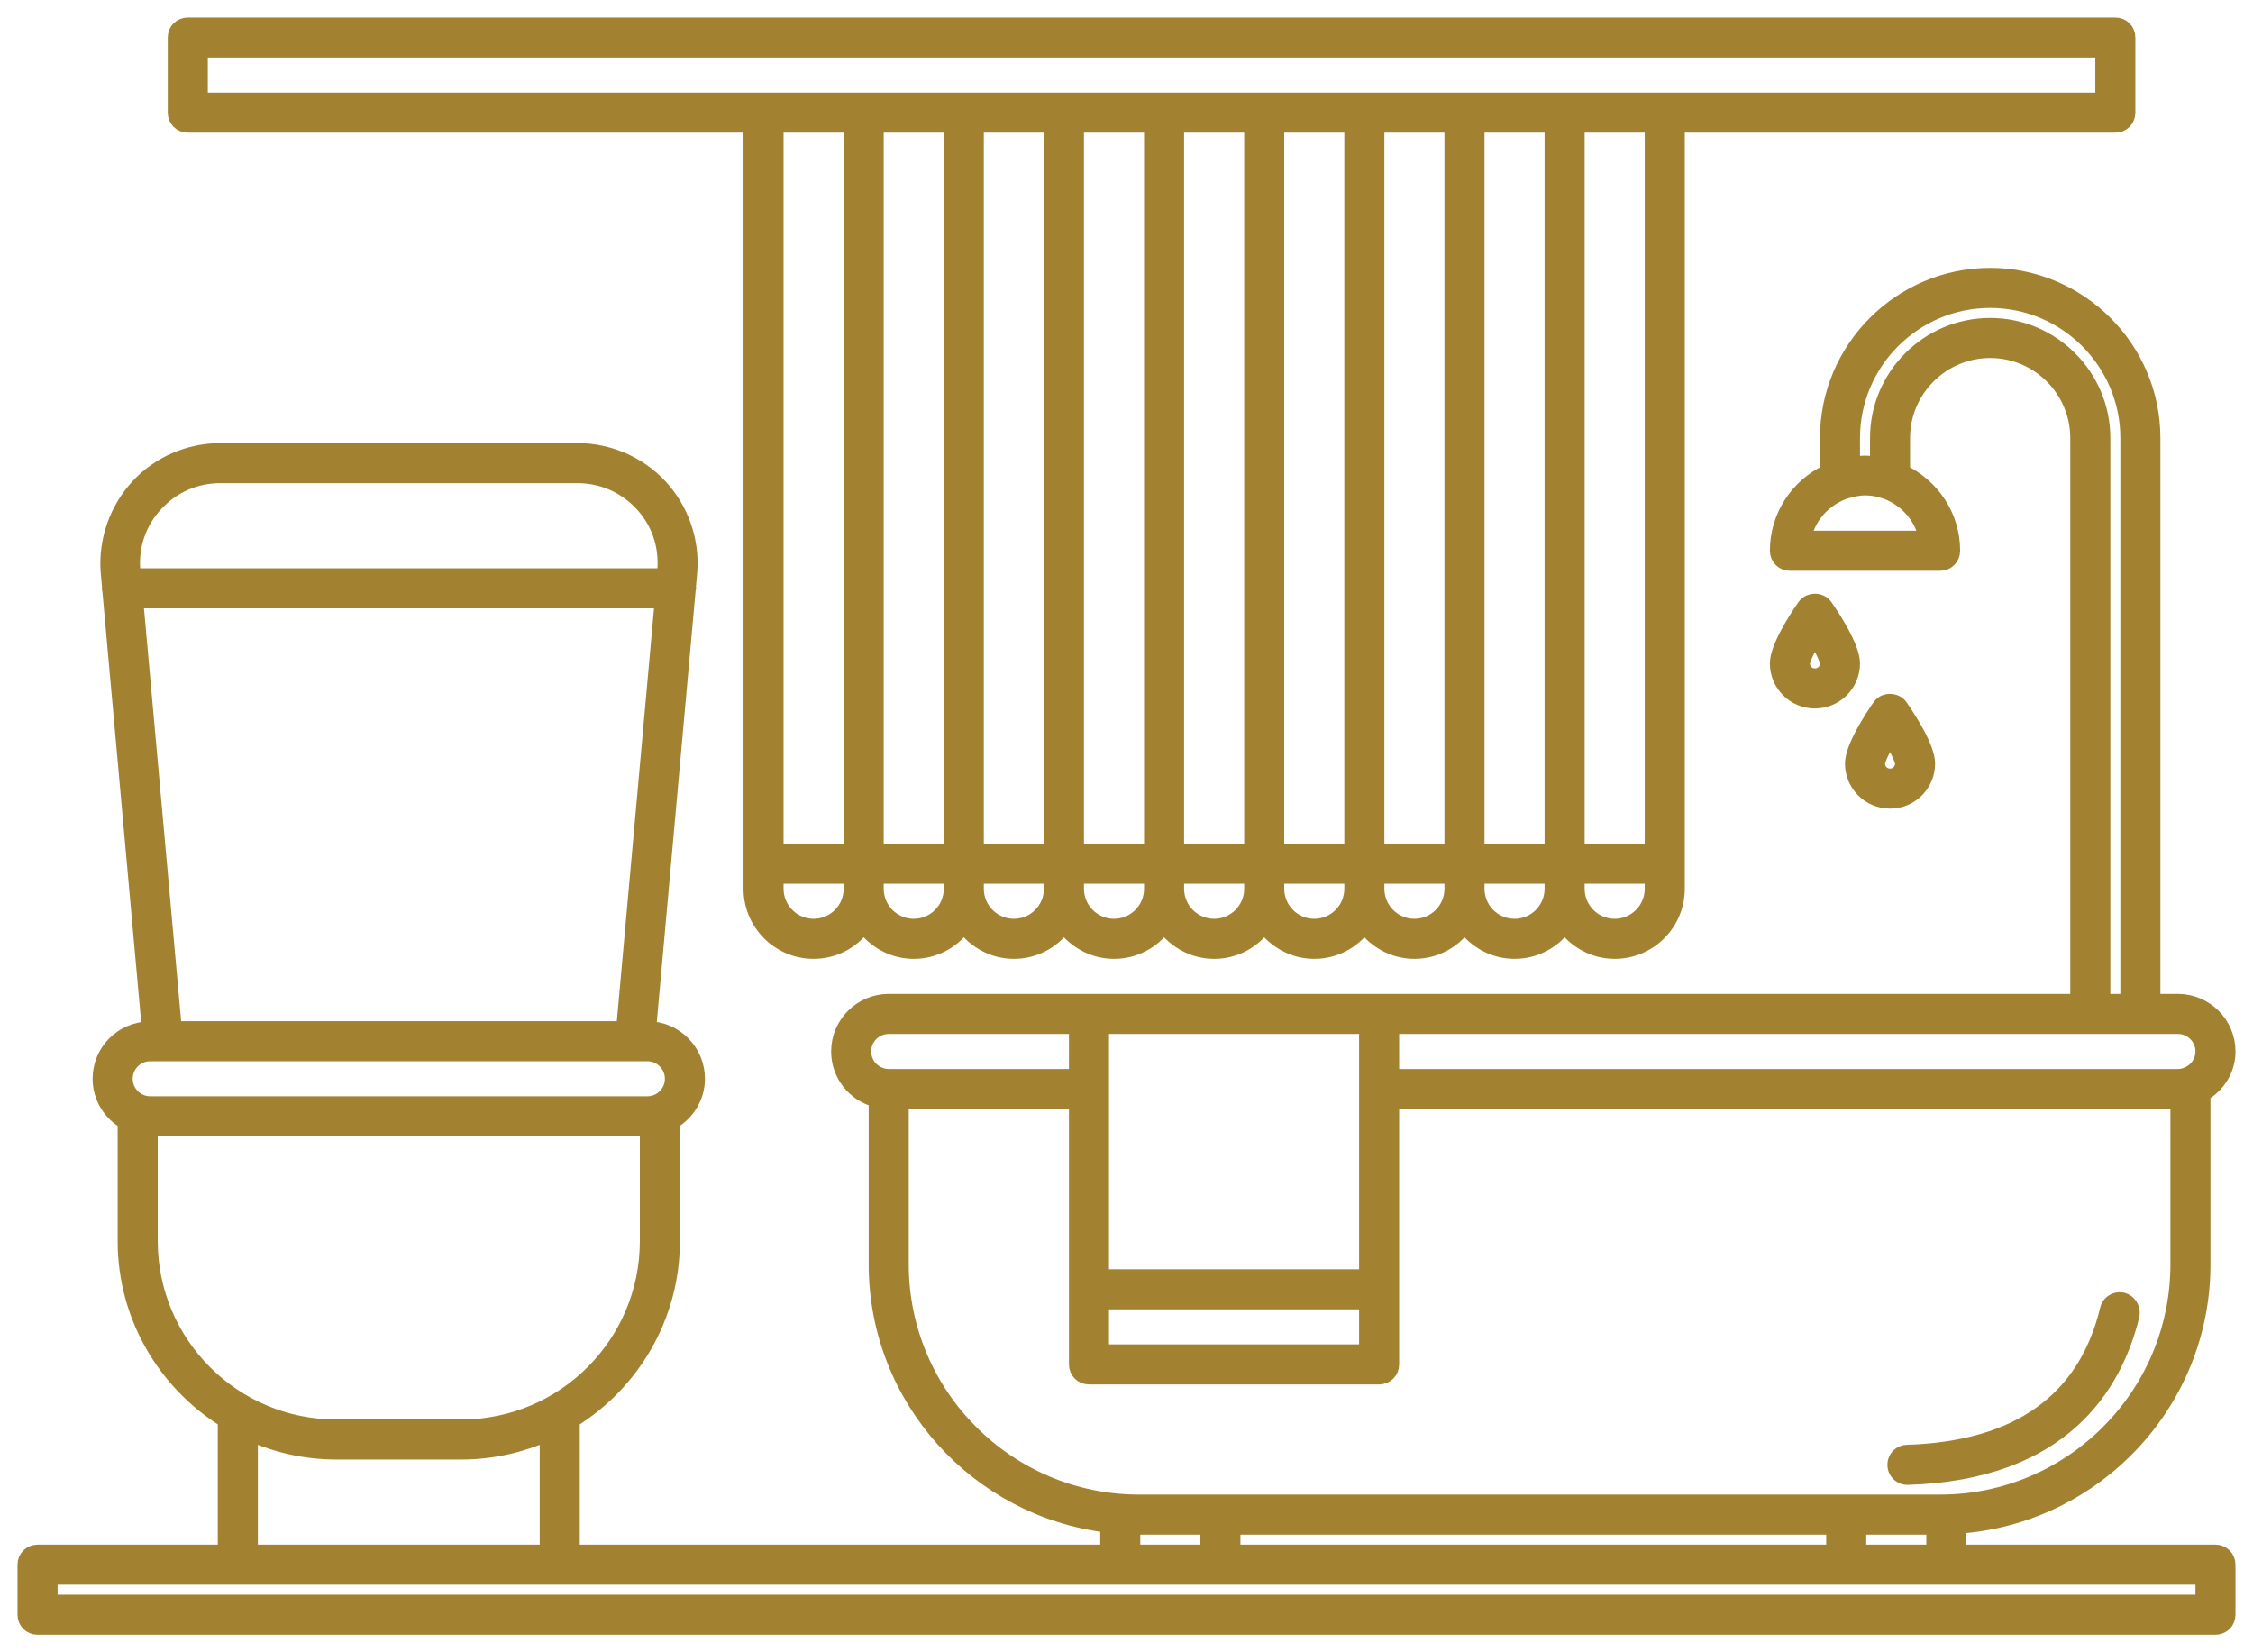 <?xml version="1.0" encoding="UTF-8"?> <svg xmlns="http://www.w3.org/2000/svg" width="90" height="66" viewBox="0 0 90 66" fill="none"><mask id="path-1-outside-1_8_50" maskUnits="userSpaceOnUse" x="0" y="10" width="90" height="56" fill="black"><rect fill="white" y="10" width="90" height="56"></rect><path d="M88.001 50.5V43.699C88.602 43.348 89.001 42.719 89.001 42C89.001 40.898 88.102 40 87.001 40H86.001V17.5C86.001 13.922 83.079 11 79.501 11C75.923 11 73.001 13.922 73.001 17.5V18.852C71.821 19.41 71.001 20.613 71.001 22C71.001 22.281 71.22 22.5 71.501 22.5H77.501C77.782 22.5 78.001 22.281 78.001 22C78.001 20.609 77.181 19.422 76.001 18.852V17.5C76.001 15.57 77.571 14 79.501 14C81.431 14 83.001 15.57 83.001 17.5V40H35.501C34.399 40 33.501 40.898 33.501 42C33.501 42.93 34.142 43.711 35.001 43.93V50.5C35.001 55.871 39.052 60.301 44.251 60.922V62H22.86V56.731C25.258 55.242 26.86 52.59 26.86 49.57V44.809C27.45 44.457 27.86 43.828 27.86 43.09C27.86 42 26.989 41.121 25.911 41.09L27.489 23.57C27.489 23.539 27.508 23.519 27.508 23.492C27.508 23.48 27.497 23.472 27.497 23.46L27.555 22.812C27.645 21.574 27.204 20.332 26.356 19.422C25.512 18.519 24.309 18 23.071 18H8.801C7.562 18 6.352 18.519 5.512 19.429C4.672 20.339 4.23 21.578 4.32 22.828L4.379 23.468C4.379 23.48 4.367 23.488 4.367 23.5C4.367 23.531 4.379 23.55 4.387 23.578L5.965 41.098C4.871 41.121 4 42 4 43.09C4 43.828 4.41 44.469 5 44.809V49.57C5 52.59 6.602 55.242 9 56.731V62H1.5C1.219 62 1 62.219 1 62.5V64.5C1 64.781 1.219 65 1.5 65H88.5C88.781 65 89 64.781 89 64.5V62.5C89 62.219 88.781 62 88.5 62H78.25V60.961C83.691 60.57 88.001 56.039 88.001 50.5ZM76.95 21.5H72.052C72.223 20.641 72.841 19.949 73.653 19.648C73.673 19.637 73.692 19.637 73.712 19.629C73.962 19.551 74.231 19.488 74.513 19.488C74.794 19.488 75.063 19.539 75.313 19.629C75.333 19.641 75.352 19.641 75.372 19.648C76.161 19.949 76.782 20.641 76.95 21.5ZM79.501 13C77.02 13 75.001 15.02 75.001 17.5V18.551C74.841 18.531 74.673 18.5 74.501 18.5C74.329 18.5 74.161 18.531 74.001 18.551V17.5C74.001 14.469 76.469 12 79.501 12C82.532 12 85.001 14.469 85.001 17.5V40H84.001V17.5C84.001 15.02 81.981 13 79.501 13ZM55.591 41H87.001C87.552 41 88.001 41.449 88.001 42C88.001 42.422 87.731 42.801 87.321 42.941C87.219 42.98 87.122 43 87.001 43H55.591V41ZM44.001 41H54.591V51H44.001V41ZM44.001 52H54.591V54H44.001V52ZM34.501 42C34.501 41.449 34.95 41 35.501 41H43.001V43H35.501C34.95 43 34.501 42.551 34.501 42ZM5.302 22.75C5.231 21.77 5.563 20.828 6.231 20.121C6.899 19.398 7.809 19 8.802 19H23.072C24.052 19 24.962 19.398 25.63 20.109C26.302 20.82 26.63 21.758 26.56 22.738L26.54 23H5.329L5.302 22.75ZM5.423 24H26.454L24.915 41.09H6.962L5.423 24ZM5.001 43.09C5.001 42.539 5.45 42.09 6.001 42.09H25.86C26.411 42.09 26.86 42.539 26.86 43.09C26.86 43.641 26.411 44.09 25.86 44.09H6.001C5.45 44.09 5.001 43.641 5.001 43.09ZM6.001 49.571V45.09H25.86V49.571C25.86 53.672 22.532 57 18.43 57H13.43C9.329 57 6.001 53.672 6.001 49.571ZM21.86 57.262V62H10.001V57.262C11.052 57.731 12.212 58 13.431 58H18.431C19.649 58 20.809 57.731 21.86 57.262ZM88.001 63V64H2.001V63H88.001ZM45.251 62V61H48.251V62H45.251ZM49.251 62V61H73.251V62H49.251ZM74.251 62V61H77.251V62H74.251ZM77.501 60H45.501C40.263 60 36.001 55.739 36.001 50.5V44H43.001V54.5C43.001 54.781 43.22 55 43.501 55H55.091C55.372 55 55.591 54.781 55.591 54.5V44H87.001V50.5C87.001 55.739 82.739 60 77.501 60Z"></path></mask><path d="M88.001 50.5V43.699C88.602 43.348 89.001 42.719 89.001 42C89.001 40.898 88.102 40 87.001 40H86.001V17.5C86.001 13.922 83.079 11 79.501 11C75.923 11 73.001 13.922 73.001 17.5V18.852C71.821 19.41 71.001 20.613 71.001 22C71.001 22.281 71.22 22.5 71.501 22.5H77.501C77.782 22.5 78.001 22.281 78.001 22C78.001 20.609 77.181 19.422 76.001 18.852V17.5C76.001 15.57 77.571 14 79.501 14C81.431 14 83.001 15.57 83.001 17.5V40H35.501C34.399 40 33.501 40.898 33.501 42C33.501 42.93 34.142 43.711 35.001 43.93V50.5C35.001 55.871 39.052 60.301 44.251 60.922V62H22.86V56.731C25.258 55.242 26.86 52.59 26.86 49.57V44.809C27.45 44.457 27.86 43.828 27.86 43.09C27.86 42 26.989 41.121 25.911 41.09L27.489 23.57C27.489 23.539 27.508 23.519 27.508 23.492C27.508 23.48 27.497 23.472 27.497 23.46L27.555 22.812C27.645 21.574 27.204 20.332 26.356 19.422C25.512 18.519 24.309 18 23.071 18H8.801C7.562 18 6.352 18.519 5.512 19.429C4.672 20.339 4.23 21.578 4.32 22.828L4.379 23.468C4.379 23.48 4.367 23.488 4.367 23.5C4.367 23.531 4.379 23.55 4.387 23.578L5.965 41.098C4.871 41.121 4 42 4 43.09C4 43.828 4.41 44.469 5 44.809V49.57C5 52.59 6.602 55.242 9 56.731V62H1.5C1.219 62 1 62.219 1 62.5V64.5C1 64.781 1.219 65 1.5 65H88.5C88.781 65 89 64.781 89 64.5V62.5C89 62.219 88.781 62 88.5 62H78.25V60.961C83.691 60.57 88.001 56.039 88.001 50.5ZM76.95 21.5H72.052C72.223 20.641 72.841 19.949 73.653 19.648C73.673 19.637 73.692 19.637 73.712 19.629C73.962 19.551 74.231 19.488 74.513 19.488C74.794 19.488 75.063 19.539 75.313 19.629C75.333 19.641 75.352 19.641 75.372 19.648C76.161 19.949 76.782 20.641 76.95 21.5ZM79.501 13C77.02 13 75.001 15.02 75.001 17.5V18.551C74.841 18.531 74.673 18.5 74.501 18.5C74.329 18.5 74.161 18.531 74.001 18.551V17.5C74.001 14.469 76.469 12 79.501 12C82.532 12 85.001 14.469 85.001 17.5V40H84.001V17.5C84.001 15.02 81.981 13 79.501 13ZM55.591 41H87.001C87.552 41 88.001 41.449 88.001 42C88.001 42.422 87.731 42.801 87.321 42.941C87.219 42.98 87.122 43 87.001 43H55.591V41ZM44.001 41H54.591V51H44.001V41ZM44.001 52H54.591V54H44.001V52ZM34.501 42C34.501 41.449 34.95 41 35.501 41H43.001V43H35.501C34.95 43 34.501 42.551 34.501 42ZM5.302 22.75C5.231 21.77 5.563 20.828 6.231 20.121C6.899 19.398 7.809 19 8.802 19H23.072C24.052 19 24.962 19.398 25.63 20.109C26.302 20.82 26.63 21.758 26.56 22.738L26.54 23H5.329L5.302 22.75ZM5.423 24H26.454L24.915 41.09H6.962L5.423 24ZM5.001 43.09C5.001 42.539 5.45 42.09 6.001 42.09H25.86C26.411 42.09 26.86 42.539 26.86 43.09C26.86 43.641 26.411 44.09 25.86 44.09H6.001C5.45 44.09 5.001 43.641 5.001 43.09ZM6.001 49.571V45.09H25.86V49.571C25.86 53.672 22.532 57 18.43 57H13.43C9.329 57 6.001 53.672 6.001 49.571ZM21.86 57.262V62H10.001V57.262C11.052 57.731 12.212 58 13.431 58H18.431C19.649 58 20.809 57.731 21.86 57.262ZM88.001 63V64H2.001V63H88.001ZM45.251 62V61H48.251V62H45.251ZM49.251 62V61H73.251V62H49.251ZM74.251 62V61H77.251V62H74.251ZM77.501 60H45.501C40.263 60 36.001 55.739 36.001 50.5V44H43.001V54.5C43.001 54.781 43.22 55 43.501 55H55.091C55.372 55 55.591 54.781 55.591 54.5V44H87.001V50.5C87.001 55.739 82.739 60 77.501 60Z" fill="#A28231"></path><path d="M88.001 50.5V43.699C88.602 43.348 89.001 42.719 89.001 42C89.001 40.898 88.102 40 87.001 40H86.001V17.5C86.001 13.922 83.079 11 79.501 11C75.923 11 73.001 13.922 73.001 17.5V18.852C71.821 19.41 71.001 20.613 71.001 22C71.001 22.281 71.22 22.5 71.501 22.5H77.501C77.782 22.5 78.001 22.281 78.001 22C78.001 20.609 77.181 19.422 76.001 18.852V17.5C76.001 15.57 77.571 14 79.501 14C81.431 14 83.001 15.57 83.001 17.5V40H35.501C34.399 40 33.501 40.898 33.501 42C33.501 42.93 34.142 43.711 35.001 43.93V50.5C35.001 55.871 39.052 60.301 44.251 60.922V62H22.86V56.731C25.258 55.242 26.86 52.59 26.86 49.57V44.809C27.45 44.457 27.86 43.828 27.86 43.09C27.86 42 26.989 41.121 25.911 41.09L27.489 23.57C27.489 23.539 27.508 23.519 27.508 23.492C27.508 23.48 27.497 23.472 27.497 23.46L27.555 22.812C27.645 21.574 27.204 20.332 26.356 19.422C25.512 18.519 24.309 18 23.071 18H8.801C7.562 18 6.352 18.519 5.512 19.429C4.672 20.339 4.23 21.578 4.32 22.828L4.379 23.468C4.379 23.48 4.367 23.488 4.367 23.5C4.367 23.531 4.379 23.55 4.387 23.578L5.965 41.098C4.871 41.121 4 42 4 43.09C4 43.828 4.41 44.469 5 44.809V49.57C5 52.59 6.602 55.242 9 56.731V62H1.5C1.219 62 1 62.219 1 62.5V64.5C1 64.781 1.219 65 1.5 65H88.5C88.781 65 89 64.781 89 64.5V62.5C89 62.219 88.781 62 88.5 62H78.25V60.961C83.691 60.57 88.001 56.039 88.001 50.5ZM76.95 21.5H72.052C72.223 20.641 72.841 19.949 73.653 19.648C73.673 19.637 73.692 19.637 73.712 19.629C73.962 19.551 74.231 19.488 74.513 19.488C74.794 19.488 75.063 19.539 75.313 19.629C75.333 19.641 75.352 19.641 75.372 19.648C76.161 19.949 76.782 20.641 76.95 21.5ZM79.501 13C77.02 13 75.001 15.02 75.001 17.5V18.551C74.841 18.531 74.673 18.5 74.501 18.5C74.329 18.5 74.161 18.531 74.001 18.551V17.5C74.001 14.469 76.469 12 79.501 12C82.532 12 85.001 14.469 85.001 17.5V40H84.001V17.5C84.001 15.02 81.981 13 79.501 13ZM55.591 41H87.001C87.552 41 88.001 41.449 88.001 42C88.001 42.422 87.731 42.801 87.321 42.941C87.219 42.98 87.122 43 87.001 43H55.591V41ZM44.001 41H54.591V51H44.001V41ZM44.001 52H54.591V54H44.001V52ZM34.501 42C34.501 41.449 34.95 41 35.501 41H43.001V43H35.501C34.95 43 34.501 42.551 34.501 42ZM5.302 22.75C5.231 21.77 5.563 20.828 6.231 20.121C6.899 19.398 7.809 19 8.802 19H23.072C24.052 19 24.962 19.398 25.63 20.109C26.302 20.82 26.63 21.758 26.56 22.738L26.54 23H5.329L5.302 22.75ZM5.423 24H26.454L24.915 41.09H6.962L5.423 24ZM5.001 43.09C5.001 42.539 5.45 42.09 6.001 42.09H25.86C26.411 42.09 26.86 42.539 26.86 43.09C26.86 43.641 26.411 44.09 25.86 44.09H6.001C5.45 44.09 5.001 43.641 5.001 43.09ZM6.001 49.571V45.09H25.86V49.571C25.86 53.672 22.532 57 18.43 57H13.43C9.329 57 6.001 53.672 6.001 49.571ZM21.86 57.262V62H10.001V57.262C11.052 57.731 12.212 58 13.431 58H18.431C19.649 58 20.809 57.731 21.86 57.262ZM88.001 63V64H2.001V63H88.001ZM45.251 62V61H48.251V62H45.251ZM49.251 62V61H73.251V62H49.251ZM74.251 62V61H77.251V62H74.251ZM77.501 60H45.501C40.263 60 36.001 55.739 36.001 50.5V44H43.001V54.5C43.001 54.781 43.22 55 43.501 55H55.091C55.372 55 55.591 54.781 55.591 54.5V44H87.001V50.5C87.001 55.739 82.739 60 77.501 60Z" stroke="#A28231" stroke-width="0.6" mask="url(#path-1-outside-1_8_50)"></path><path d="M71.969 24.132L71.969 24.132L71.968 24.133C71.802 24.372 71.526 24.787 71.291 25.225C71.173 25.445 71.064 25.672 70.984 25.888C70.906 26.101 70.851 26.314 70.851 26.5C70.851 27.411 71.59 28.15 72.501 28.15C73.412 28.15 74.151 27.411 74.151 26.5C74.151 26.314 74.097 26.101 74.018 25.888C73.938 25.672 73.829 25.445 73.711 25.225C73.476 24.787 73.2 24.372 73.034 24.133L73.034 24.133L73.034 24.132C72.782 23.778 72.22 23.778 71.969 24.132ZM72.501 26.85C72.303 26.85 72.151 26.698 72.151 26.5C72.151 26.49 72.157 26.455 72.18 26.387C72.202 26.324 72.235 26.245 72.278 26.153C72.337 26.028 72.413 25.882 72.501 25.727C72.589 25.882 72.665 26.028 72.724 26.153C72.767 26.245 72.8 26.324 72.822 26.387C72.846 26.455 72.851 26.49 72.851 26.5C72.851 26.698 72.7 26.85 72.501 26.85Z" fill="#A28231" stroke="#A28231" stroke-width="0.3"></path><path d="M76.034 28.133L76.034 28.133L76.033 28.132C75.905 27.951 75.695 27.867 75.496 27.867C75.299 27.867 75.09 27.951 74.967 28.134C74.801 28.373 74.526 28.788 74.291 29.225C74.173 29.445 74.064 29.672 73.984 29.888C73.906 30.101 73.851 30.314 73.851 30.5C73.851 31.411 74.59 32.15 75.501 32.15C76.412 32.15 77.151 31.411 77.151 30.5C77.151 30.314 77.096 30.101 77.017 29.888C76.938 29.672 76.829 29.445 76.711 29.225C76.476 28.787 76.2 28.372 76.034 28.133ZM75.278 30.153C75.337 30.028 75.413 29.882 75.501 29.727C75.589 29.882 75.665 30.028 75.724 30.153C75.767 30.245 75.8 30.324 75.822 30.387C75.845 30.455 75.851 30.49 75.851 30.5C75.851 30.698 75.699 30.85 75.501 30.85C75.302 30.85 75.151 30.698 75.151 30.5C75.151 30.49 75.156 30.455 75.18 30.387C75.202 30.324 75.235 30.245 75.278 30.153Z" fill="#A28231" stroke="#A28231" stroke-width="0.3"></path><path d="M84.829 51.785L84.829 51.785L84.822 51.783C84.477 51.709 84.125 51.913 84.042 52.267C83.61 54.06 82.734 55.42 81.428 56.35C80.121 57.282 78.369 57.792 76.172 57.862L76.172 57.862L76.17 57.862C75.805 57.877 75.536 58.174 75.546 58.536L75.546 58.536L75.546 58.538C75.561 58.887 75.846 59.162 76.196 59.162H76.216V59.162L76.22 59.162C79.323 59.065 81.425 58.148 82.838 56.883C84.25 55.618 84.962 54.018 85.311 52.578L85.311 52.578L85.312 52.573C85.382 52.223 85.168 51.876 84.829 51.785Z" fill="#A28231" stroke="#A28231" stroke-width="0.3"></path><mask id="path-5-outside-2_8_50" maskUnits="userSpaceOnUse" x="6.001" y="0" width="80" height="39" fill="black"><rect fill="white" x="6.001" width="80" height="39"></rect><path d="M7.501 5H30.001V35.5C30.001 36.879 31.122 38 32.501 38C33.321 38 34.04 37.602 34.501 36.98C34.962 37.59 35.681 38 36.501 38C37.321 38 38.04 37.602 38.501 36.98C38.962 37.59 39.681 38 40.501 38C41.321 38 42.04 37.602 42.501 36.98C42.962 37.59 43.681 38 44.501 38C45.321 38 46.04 37.602 46.501 36.98C46.962 37.59 47.681 38 48.501 38C49.321 38 50.04 37.602 50.501 36.98C50.962 37.59 51.681 38 52.501 38C53.321 38 54.04 37.602 54.501 36.98C54.962 37.59 55.681 38 56.501 38C57.321 38 58.04 37.602 58.501 36.98C58.962 37.59 59.681 38 60.501 38C61.321 38 62.04 37.602 62.501 36.98C62.962 37.59 63.681 38 64.501 38C65.88 38 67.001 36.879 67.001 35.5V5H84.501C84.782 5 85.001 4.781 85.001 4.5V1.5C85.001 1.219 84.782 1 84.501 1H7.501C7.22 1 7.001 1.219 7.001 1.5V4.5C7.001 4.781 7.22 5 7.501 5ZM34.001 35.5C34.001 36.328 33.329 37 32.501 37C31.673 37 31.001 36.328 31.001 35.5V35H34.001V35.5ZM34.001 34H31.001V5H34.001V34ZM38.001 35.5C38.001 36.328 37.329 37 36.501 37C35.673 37 35.001 36.328 35.001 35.5V35H38.001V35.5ZM38.001 34H35.001V5H38.001V34ZM42.001 35.5C42.001 36.328 41.329 37 40.501 37C39.673 37 39.001 36.328 39.001 35.5V35H42.001V35.5ZM42.001 34H39.001V5H42.001V34ZM46.001 35.5C46.001 36.328 45.329 37 44.501 37C43.673 37 43.001 36.328 43.001 35.5V35H46.001V35.5ZM46.001 34H43.001V5H46.001V34ZM50.001 35.5C50.001 36.328 49.329 37 48.501 37C47.673 37 47.001 36.328 47.001 35.5V35H50.001V35.5ZM50.001 34H47.001V5H50.001V34ZM54.001 35.5C54.001 36.328 53.329 37 52.501 37C51.673 37 51.001 36.328 51.001 35.5V35H54.001V35.5ZM54.001 34H51.001V5H54.001V34ZM58.001 35.5C58.001 36.328 57.329 37 56.501 37C55.673 37 55.001 36.328 55.001 35.5V35H58.001V35.5ZM58.001 34H55.001V5H58.001V34ZM62.001 35.5C62.001 36.328 61.329 37 60.501 37C59.673 37 59.001 36.328 59.001 35.5V35H62.001V35.5ZM62.001 34H59.001V5H62.001V34ZM66.001 35.5C66.001 36.328 65.329 37 64.501 37C63.673 37 63.001 36.328 63.001 35.5V35H66.001V35.5ZM66.001 34H63.001V5H66.001V34ZM8.001 2H84.001V4H8.001V2Z"></path></mask><path d="M7.501 5H30.001V35.5C30.001 36.879 31.122 38 32.501 38C33.321 38 34.04 37.602 34.501 36.98C34.962 37.59 35.681 38 36.501 38C37.321 38 38.04 37.602 38.501 36.98C38.962 37.59 39.681 38 40.501 38C41.321 38 42.04 37.602 42.501 36.98C42.962 37.59 43.681 38 44.501 38C45.321 38 46.04 37.602 46.501 36.98C46.962 37.59 47.681 38 48.501 38C49.321 38 50.04 37.602 50.501 36.98C50.962 37.59 51.681 38 52.501 38C53.321 38 54.04 37.602 54.501 36.98C54.962 37.59 55.681 38 56.501 38C57.321 38 58.04 37.602 58.501 36.98C58.962 37.59 59.681 38 60.501 38C61.321 38 62.04 37.602 62.501 36.98C62.962 37.59 63.681 38 64.501 38C65.88 38 67.001 36.879 67.001 35.5V5H84.501C84.782 5 85.001 4.781 85.001 4.5V1.5C85.001 1.219 84.782 1 84.501 1H7.501C7.22 1 7.001 1.219 7.001 1.5V4.5C7.001 4.781 7.22 5 7.501 5ZM34.001 35.5C34.001 36.328 33.329 37 32.501 37C31.673 37 31.001 36.328 31.001 35.5V35H34.001V35.5ZM34.001 34H31.001V5H34.001V34ZM38.001 35.5C38.001 36.328 37.329 37 36.501 37C35.673 37 35.001 36.328 35.001 35.5V35H38.001V35.5ZM38.001 34H35.001V5H38.001V34ZM42.001 35.5C42.001 36.328 41.329 37 40.501 37C39.673 37 39.001 36.328 39.001 35.5V35H42.001V35.5ZM42.001 34H39.001V5H42.001V34ZM46.001 35.5C46.001 36.328 45.329 37 44.501 37C43.673 37 43.001 36.328 43.001 35.5V35H46.001V35.5ZM46.001 34H43.001V5H46.001V34ZM50.001 35.5C50.001 36.328 49.329 37 48.501 37C47.673 37 47.001 36.328 47.001 35.5V35H50.001V35.5ZM50.001 34H47.001V5H50.001V34ZM54.001 35.5C54.001 36.328 53.329 37 52.501 37C51.673 37 51.001 36.328 51.001 35.5V35H54.001V35.5ZM54.001 34H51.001V5H54.001V34ZM58.001 35.5C58.001 36.328 57.329 37 56.501 37C55.673 37 55.001 36.328 55.001 35.5V35H58.001V35.5ZM58.001 34H55.001V5H58.001V34ZM62.001 35.5C62.001 36.328 61.329 37 60.501 37C59.673 37 59.001 36.328 59.001 35.5V35H62.001V35.5ZM62.001 34H59.001V5H62.001V34ZM66.001 35.5C66.001 36.328 65.329 37 64.501 37C63.673 37 63.001 36.328 63.001 35.5V35H66.001V35.5ZM66.001 34H63.001V5H66.001V34ZM8.001 2H84.001V4H8.001V2Z" fill="#A28231"></path><path d="M7.501 5H30.001V35.5C30.001 36.879 31.122 38 32.501 38C33.321 38 34.04 37.602 34.501 36.98C34.962 37.59 35.681 38 36.501 38C37.321 38 38.04 37.602 38.501 36.98C38.962 37.59 39.681 38 40.501 38C41.321 38 42.04 37.602 42.501 36.98C42.962 37.59 43.681 38 44.501 38C45.321 38 46.04 37.602 46.501 36.98C46.962 37.59 47.681 38 48.501 38C49.321 38 50.04 37.602 50.501 36.98C50.962 37.59 51.681 38 52.501 38C53.321 38 54.04 37.602 54.501 36.98C54.962 37.59 55.681 38 56.501 38C57.321 38 58.04 37.602 58.501 36.98C58.962 37.59 59.681 38 60.501 38C61.321 38 62.04 37.602 62.501 36.98C62.962 37.59 63.681 38 64.501 38C65.88 38 67.001 36.879 67.001 35.5V5H84.501C84.782 5 85.001 4.781 85.001 4.5V1.5C85.001 1.219 84.782 1 84.501 1H7.501C7.22 1 7.001 1.219 7.001 1.5V4.5C7.001 4.781 7.22 5 7.501 5ZM34.001 35.5C34.001 36.328 33.329 37 32.501 37C31.673 37 31.001 36.328 31.001 35.5V35H34.001V35.5ZM34.001 34H31.001V5H34.001V34ZM38.001 35.5C38.001 36.328 37.329 37 36.501 37C35.673 37 35.001 36.328 35.001 35.5V35H38.001V35.5ZM38.001 34H35.001V5H38.001V34ZM42.001 35.5C42.001 36.328 41.329 37 40.501 37C39.673 37 39.001 36.328 39.001 35.5V35H42.001V35.5ZM42.001 34H39.001V5H42.001V34ZM46.001 35.5C46.001 36.328 45.329 37 44.501 37C43.673 37 43.001 36.328 43.001 35.5V35H46.001V35.5ZM46.001 34H43.001V5H46.001V34ZM50.001 35.5C50.001 36.328 49.329 37 48.501 37C47.673 37 47.001 36.328 47.001 35.5V35H50.001V35.5ZM50.001 34H47.001V5H50.001V34ZM54.001 35.5C54.001 36.328 53.329 37 52.501 37C51.673 37 51.001 36.328 51.001 35.5V35H54.001V35.5ZM54.001 34H51.001V5H54.001V34ZM58.001 35.5C58.001 36.328 57.329 37 56.501 37C55.673 37 55.001 36.328 55.001 35.5V35H58.001V35.5ZM58.001 34H55.001V5H58.001V34ZM62.001 35.5C62.001 36.328 61.329 37 60.501 37C59.673 37 59.001 36.328 59.001 35.5V35H62.001V35.5ZM62.001 34H59.001V5H62.001V34ZM66.001 35.5C66.001 36.328 65.329 37 64.501 37C63.673 37 63.001 36.328 63.001 35.5V35H66.001V35.5ZM66.001 34H63.001V5H66.001V34ZM8.001 2H84.001V4H8.001V2Z" stroke="#A28231" stroke-width="0.6" mask="url(#path-5-outside-2_8_50)"></path></svg> 